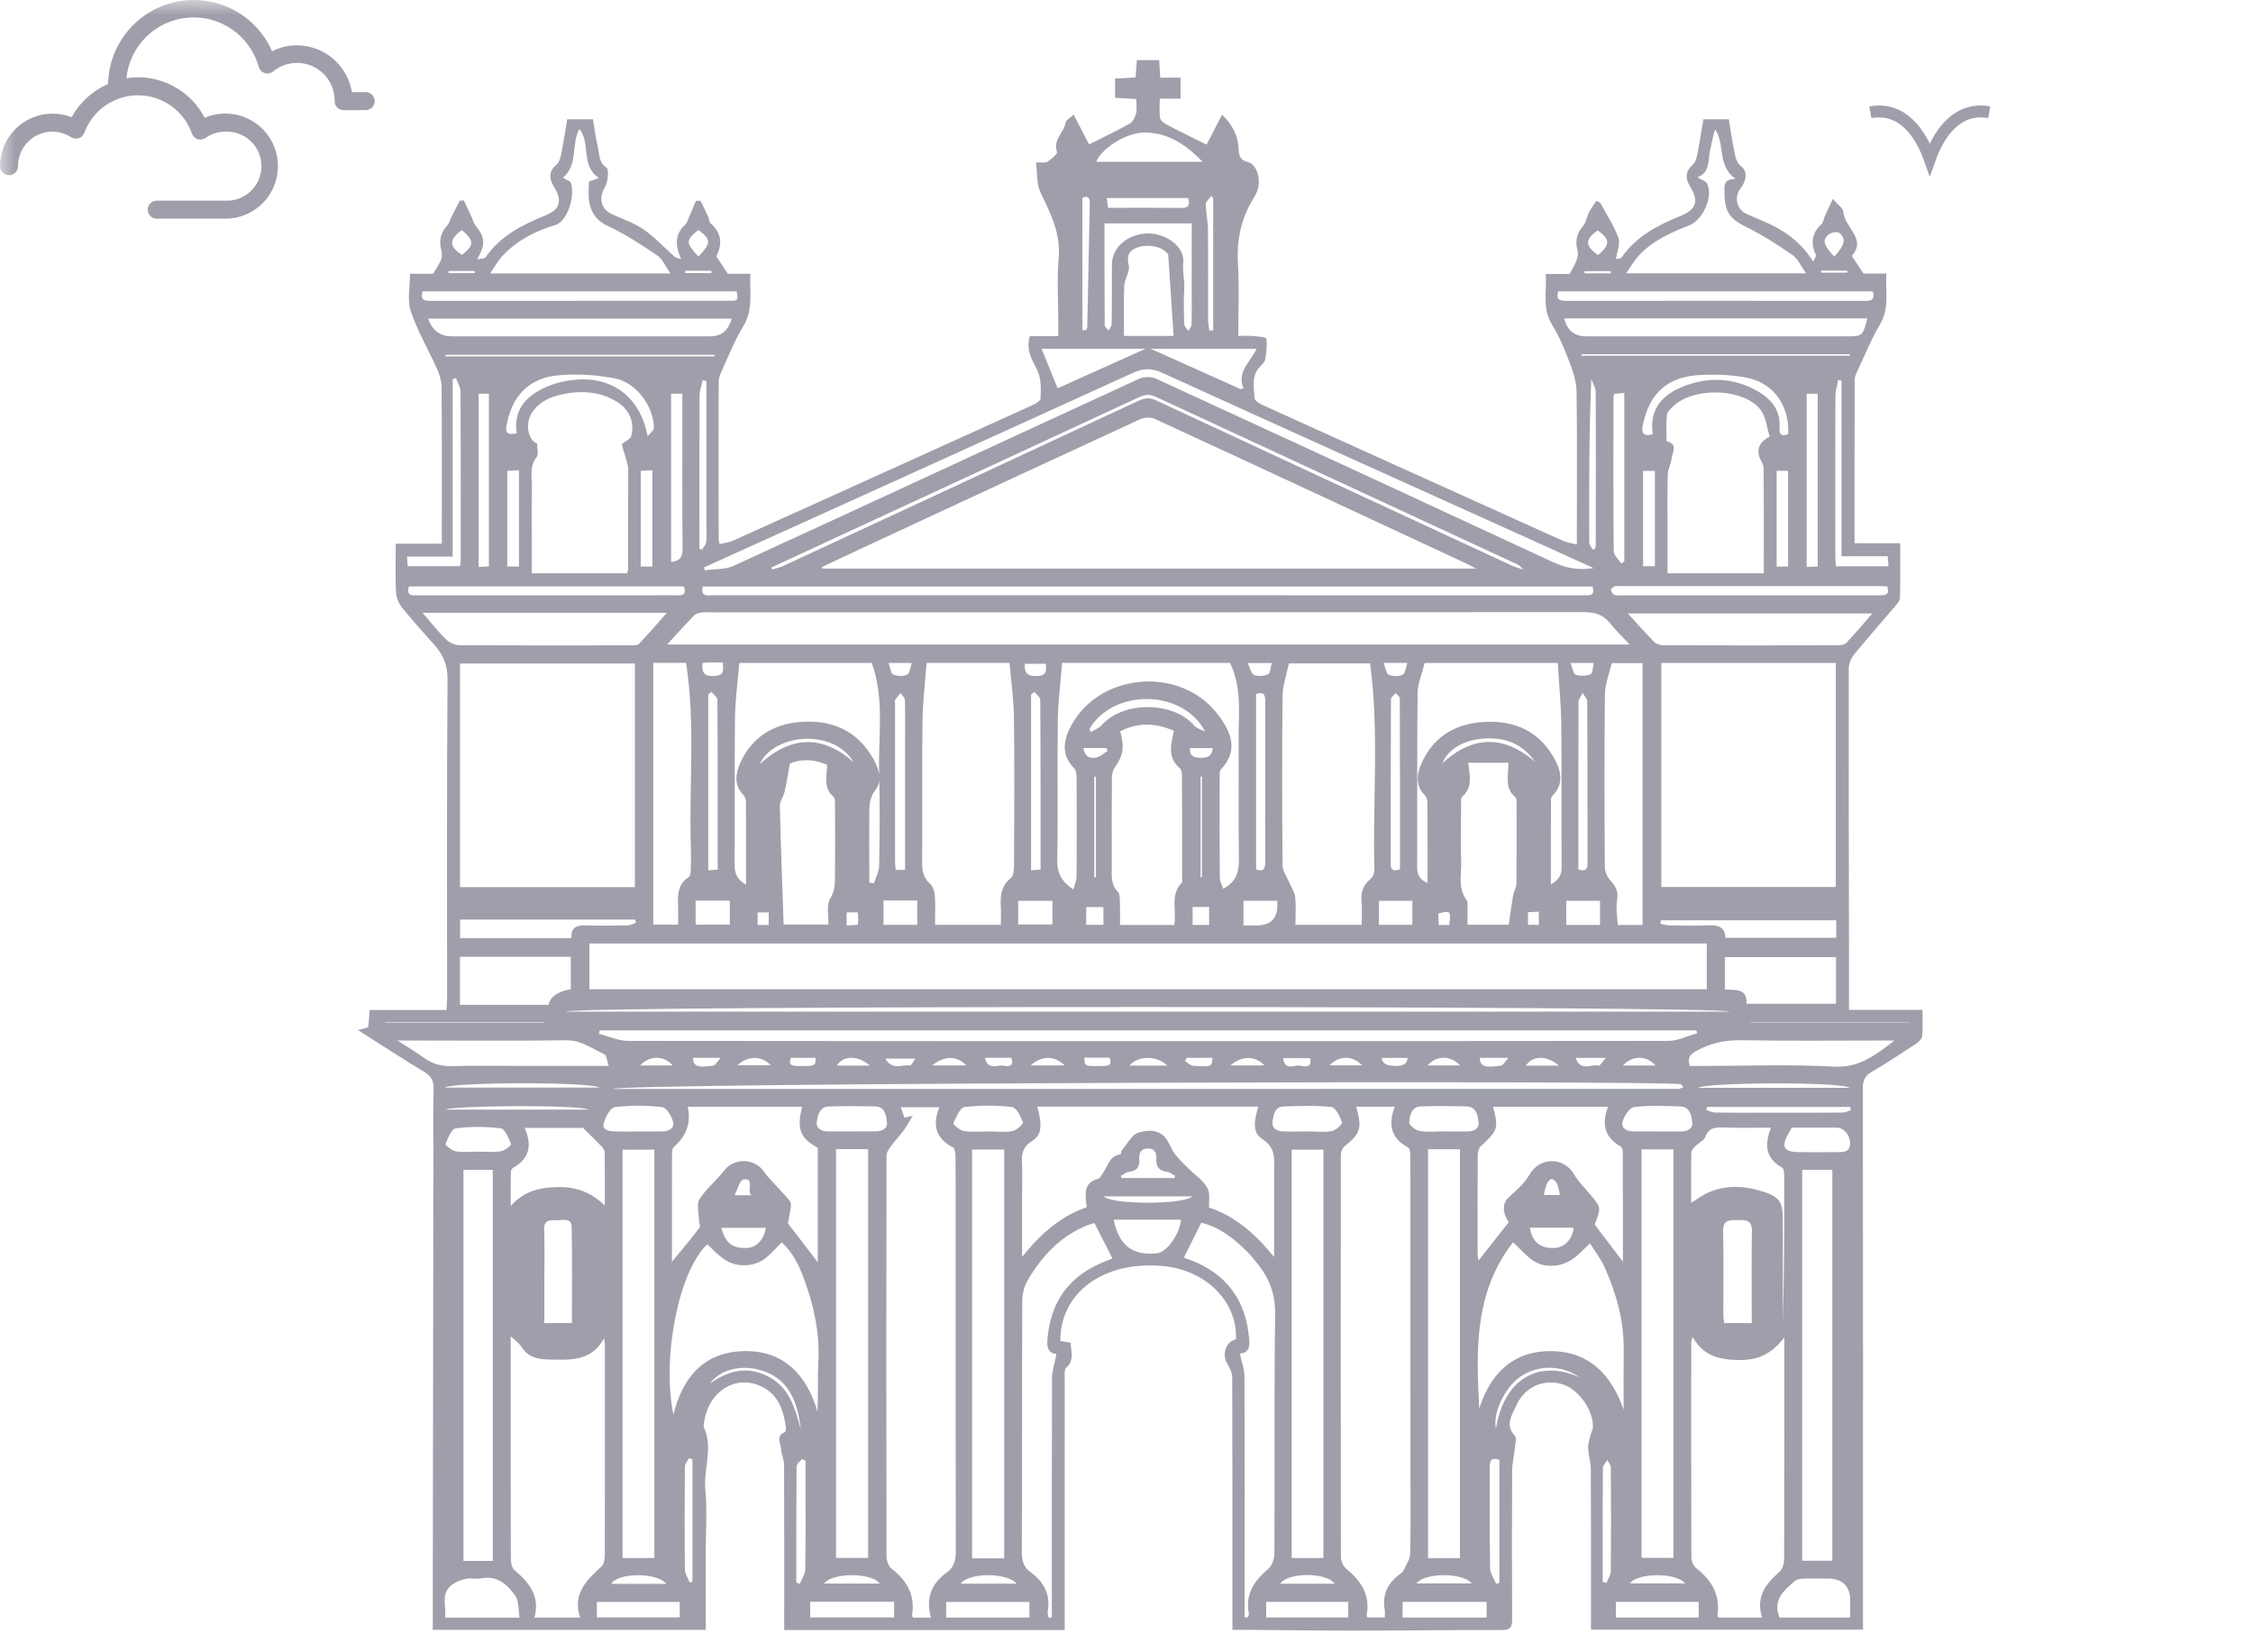 <svg width="75" height="55" viewBox="0 0 75 55" fill="none" xmlns="http://www.w3.org/2000/svg">
<mask id="mask0_1_9050" style="mask-type:alpha" maskUnits="userSpaceOnUse" x="0" y="0" width="75" height="55">
<rect width="75" height="55" fill="#D9D9D9"/>
</mask>
<g mask="url(#mask0_1_9050)">
<path d="M2.383 3.903C2.18 3.823 1.964 3.782 1.746 3.783C1.283 3.784 0.84 3.968 0.512 4.296C0.185 4.623 0.001 5.067 0 5.53C0 5.609 0.032 5.686 0.088 5.742C0.144 5.798 0.22 5.83 0.3 5.83C0.38 5.83 0.456 5.798 0.512 5.742C0.569 5.686 0.6 5.609 0.6 5.53C0.6 5.324 0.655 5.122 0.759 4.944C0.864 4.767 1.015 4.622 1.196 4.523C1.376 4.424 1.58 4.376 1.786 4.384C1.992 4.392 2.192 4.455 2.365 4.567C2.402 4.591 2.445 4.607 2.49 4.612C2.534 4.618 2.58 4.614 2.623 4.6C2.665 4.585 2.704 4.561 2.737 4.529C2.769 4.498 2.793 4.459 2.809 4.416C2.944 4.049 3.19 3.732 3.512 3.51C3.834 3.287 4.217 3.169 4.608 3.172C5 3.175 5.381 3.299 5.699 3.526C6.018 3.754 6.259 4.074 6.388 4.443C6.404 4.487 6.429 4.526 6.461 4.559C6.494 4.591 6.534 4.615 6.578 4.63C6.622 4.644 6.668 4.648 6.714 4.641C6.76 4.634 6.804 4.617 6.842 4.591C7.033 4.455 7.261 4.383 7.496 4.383C7.651 4.376 7.807 4.399 7.953 4.453C8.099 4.507 8.233 4.591 8.346 4.698C8.459 4.805 8.549 4.935 8.611 5.078C8.672 5.221 8.704 5.375 8.704 5.531C8.704 5.687 8.672 5.841 8.611 5.985C8.549 6.128 8.459 6.257 8.346 6.364C8.233 6.472 8.099 6.555 7.953 6.609C7.807 6.663 7.651 6.687 7.496 6.679H5.218C5.139 6.679 5.062 6.711 5.006 6.767C4.95 6.823 4.918 6.899 4.918 6.979C4.918 7.059 4.95 7.135 5.006 7.191C5.062 7.248 5.139 7.279 5.218 7.279H7.496C7.756 7.28 8.012 7.223 8.247 7.113C8.483 7.002 8.69 6.841 8.855 6.64C9.02 6.439 9.138 6.204 9.2 5.952C9.263 5.7 9.269 5.437 9.217 5.182C9.166 4.927 9.058 4.687 8.902 4.48C8.746 4.272 8.546 4.101 8.315 3.981C8.085 3.86 7.831 3.792 7.572 3.782C7.312 3.771 7.053 3.819 6.815 3.921C6.603 3.515 6.284 3.175 5.893 2.937C5.501 2.699 5.052 2.572 4.594 2.571C4.464 2.573 4.335 2.584 4.207 2.604C4.26 2.082 4.493 1.594 4.867 1.226C5.241 0.858 5.732 0.632 6.255 0.587C6.778 0.543 7.3 0.683 7.731 0.982C8.162 1.282 8.475 1.723 8.615 2.229C8.629 2.277 8.654 2.32 8.688 2.356C8.723 2.392 8.766 2.418 8.813 2.433C8.86 2.448 8.911 2.451 8.959 2.441C9.008 2.432 9.054 2.41 9.092 2.379C9.277 2.227 9.501 2.131 9.738 2.103C9.975 2.074 10.216 2.114 10.431 2.218C10.646 2.322 10.827 2.485 10.953 2.689C11.078 2.892 11.143 3.127 11.139 3.366C11.139 3.446 11.17 3.522 11.226 3.578C11.283 3.635 11.359 3.666 11.439 3.666H12.174C12.253 3.666 12.33 3.635 12.386 3.578C12.442 3.522 12.474 3.446 12.474 3.366C12.474 3.287 12.442 3.21 12.386 3.154C12.33 3.098 12.253 3.066 12.174 3.066H11.715C11.643 2.632 11.419 2.236 11.084 1.951C10.748 1.666 10.322 1.509 9.881 1.509C9.595 1.508 9.313 1.576 9.059 1.707C8.798 1.112 8.342 0.623 7.766 0.323C7.189 0.022 6.528 -0.072 5.89 0.055C5.253 0.182 4.678 0.523 4.261 1.022C3.844 1.52 3.61 2.146 3.598 2.796C3.081 3.02 2.653 3.41 2.383 3.903Z" fill="#9E9FAA"/>
<path d="M62.261 3.737C63.314 3.545 63.928 4.412 64.24 5.294C64.556 4.408 65.172 3.545 66.22 3.737" stroke="#9E9FAA" stroke-width="0.396" stroke-miterlimit="10"/>
<g clip-path="url(#clip0_1_9050)">
<path d="M34.482 5.409C34.667 5.4 34.795 5.431 34.87 5.382C34.998 5.298 35.211 5.121 35.188 5.059C35.035 4.647 35.426 4.415 35.474 4.077C35.484 4.004 35.6 3.948 35.739 3.816C35.933 4.188 36.108 4.524 36.255 4.807C36.683 4.592 37.154 4.367 37.612 4.112C37.714 4.055 37.787 3.901 37.818 3.778C37.854 3.636 37.827 3.478 37.827 3.298C37.579 3.282 37.36 3.27 37.119 3.256V2.616C37.336 2.604 37.552 2.593 37.803 2.579C37.817 2.388 37.831 2.205 37.845 2H38.587C38.6 2.193 38.611 2.375 38.625 2.585H39.299V3.284H38.607C38.607 3.517 38.586 3.726 38.617 3.927C38.629 4.01 38.744 4.099 38.833 4.146C39.276 4.378 39.728 4.596 40.167 4.814C40.308 4.541 40.482 4.203 40.682 3.815C41.044 4.17 41.208 4.531 41.23 4.939C41.242 5.178 41.269 5.328 41.54 5.393C41.862 5.471 42.008 6.05 41.824 6.422C41.793 6.484 41.762 6.548 41.725 6.608C41.307 7.278 41.163 8.002 41.211 8.795C41.259 9.569 41.221 10.347 41.221 11.182C41.398 11.182 41.558 11.171 41.715 11.185C41.87 11.2 42.147 11.221 42.154 11.272C42.188 11.492 42.155 11.727 42.12 11.954C42.107 12.037 42.029 12.121 41.963 12.185C41.644 12.493 41.746 12.887 41.761 13.252C41.763 13.333 41.922 13.433 42.029 13.481C44.843 14.758 47.662 16.031 50.477 17.302C51.002 17.538 51.525 17.779 52.053 18.01C52.175 18.062 52.312 18.079 52.492 18.124V17.688C52.492 16.145 52.503 14.601 52.483 13.058C52.479 12.754 52.392 12.438 52.283 12.151C52.108 11.691 51.924 11.224 51.666 10.807C51.329 10.264 51.496 9.705 51.458 9.12H52.249C52.333 8.964 52.415 8.841 52.466 8.707C52.506 8.599 52.548 8.468 52.52 8.366C52.429 8.041 52.477 7.774 52.705 7.515C52.804 7.402 52.819 7.219 52.891 7.077C52.959 6.944 53.051 6.824 53.141 6.685C53.205 6.722 53.262 6.734 53.279 6.766C53.487 7.145 53.727 7.515 53.876 7.918C53.945 8.105 53.832 8.359 53.797 8.623C53.836 8.612 53.951 8.616 53.986 8.565C54.472 7.862 55.19 7.494 55.95 7.186C56.475 6.974 56.558 6.683 56.26 6.204C56.105 5.958 56.09 5.707 56.349 5.485C56.434 5.413 56.476 5.27 56.499 5.151C56.577 4.762 56.636 4.368 56.704 3.97H57.552C57.609 4.316 57.651 4.653 57.725 4.983C57.77 5.185 57.767 5.385 57.985 5.559C58.179 5.713 58.13 6.036 57.947 6.262C57.716 6.55 57.804 6.967 58.139 7.12C58.435 7.256 58.742 7.369 59.033 7.518C59.554 7.784 60.005 8.138 60.362 8.714C60.406 8.602 60.467 8.523 60.447 8.482C60.266 8.091 60.314 7.756 60.638 7.458C60.697 7.403 60.705 7.293 60.741 7.209C60.818 7.038 60.898 6.868 61.013 6.619C61.176 6.813 61.356 6.927 61.363 7.052C61.391 7.569 62.16 7.955 61.642 8.516C61.776 8.717 61.892 8.891 62.036 9.107H62.795C62.756 9.688 62.908 10.247 62.586 10.792C62.288 11.296 62.069 11.845 61.819 12.376C61.779 12.459 61.739 12.553 61.739 12.642C61.735 14.443 61.736 16.244 61.736 18.083H63.255C63.255 18.719 63.264 19.315 63.247 19.909C63.244 20.008 63.143 20.113 63.07 20.199C62.621 20.729 62.161 21.247 61.722 21.785C61.622 21.908 61.544 22.09 61.544 22.246C61.538 25.343 61.545 28.441 61.551 31.538C61.551 32.219 61.551 32.9 61.551 33.617H63.997C63.997 33.931 64.017 34.213 63.986 34.488C63.974 34.587 63.855 34.696 63.759 34.76C63.278 35.077 62.795 35.392 62.298 35.684C62.076 35.814 62.011 35.967 62.012 36.22C62.021 42.075 62.018 47.931 62.018 53.786V54.246H52.962C52.962 54.139 52.962 54.015 52.962 53.892C52.962 52.23 52.966 50.569 52.957 48.908C52.957 48.667 52.872 48.428 52.868 48.189C52.865 48.022 52.933 47.852 52.973 47.685C52.983 47.642 53.015 47.602 53.021 47.56C53.087 47.008 52.569 46.246 52.017 46.079C51.383 45.888 50.751 46.161 50.472 46.793C50.337 47.099 50.089 47.423 50.423 47.784C50.493 47.859 50.442 48.057 50.429 48.197C50.404 48.45 50.339 48.702 50.337 48.956C50.329 50.605 50.329 52.254 50.337 53.904C50.339 54.156 50.283 54.257 50.007 54.257C48.382 54.254 46.759 54.277 45.134 54.278C43.898 54.278 42.662 54.261 41.426 54.251C41.31 54.251 41.193 54.251 41.026 54.251V53.819C41.026 51.168 41.029 48.518 41.019 45.867C41.019 45.711 40.948 45.539 40.862 45.406C40.662 45.101 40.801 44.658 41.141 44.582C41.215 43.448 40.257 42.262 38.644 42.136C36.707 41.984 35.291 43.045 35.296 44.637C35.401 44.655 35.51 44.674 35.645 44.697C35.643 44.981 35.781 45.28 35.488 45.532C35.425 45.587 35.444 45.752 35.444 45.867C35.443 48.53 35.443 51.192 35.443 53.855V54.261H26.106V53.88C26.106 52.172 26.109 50.463 26.101 48.756C26.101 48.578 26.004 48.402 25.999 48.222C25.993 48.041 25.82 47.811 26.112 47.68C26.146 47.665 26.173 47.578 26.166 47.53C26.088 46.978 25.933 46.459 25.398 46.176C24.504 45.704 23.503 46.324 23.422 47.496C23.755 48.176 23.415 48.875 23.479 49.569C23.544 50.282 23.493 51.004 23.493 51.723C23.493 52.442 23.493 53.16 23.493 53.879V54.251H14.407C14.407 53.783 14.407 53.34 14.407 52.895C14.414 48.101 14.421 43.306 14.428 38.512C14.428 37.762 14.418 37.013 14.434 36.263C14.439 36.002 14.377 35.834 14.138 35.69C13.405 35.248 12.69 34.778 11.918 34.288C12.057 34.25 12.148 34.224 12.257 34.195C12.272 34.019 12.288 33.835 12.308 33.621H14.864C14.871 33.454 14.883 33.32 14.883 33.184C14.883 29.662 14.871 26.14 14.898 22.619C14.902 22.14 14.754 21.793 14.456 21.462C14.087 21.05 13.716 20.638 13.371 20.208C13.265 20.075 13.19 19.881 13.182 19.711C13.158 19.184 13.174 18.657 13.174 18.097H14.707V17.722C14.707 16.108 14.713 14.495 14.7 12.88C14.698 12.679 14.633 12.465 14.55 12.28C14.262 11.637 13.896 11.024 13.674 10.36C13.549 9.988 13.651 9.54 13.651 9.112H14.417C14.514 8.947 14.616 8.809 14.68 8.654C14.718 8.561 14.718 8.435 14.693 8.336C14.612 8.026 14.655 7.761 14.878 7.518C14.959 7.43 14.989 7.297 15.045 7.186C15.13 7.017 15.218 6.848 15.306 6.68C15.35 6.677 15.395 6.674 15.439 6.671C15.528 6.859 15.619 7.048 15.706 7.237C15.745 7.32 15.76 7.419 15.815 7.487C16.148 7.893 16.175 8.118 15.885 8.633C16.011 8.606 16.128 8.616 16.161 8.568C16.653 7.853 17.384 7.485 18.154 7.172C18.652 6.97 18.727 6.673 18.438 6.211C18.291 5.976 18.244 5.712 18.519 5.486C18.605 5.416 18.654 5.274 18.677 5.157C18.755 4.766 18.815 4.372 18.883 3.969H19.738C19.79 4.269 19.826 4.571 19.898 4.864C19.959 5.108 19.908 5.38 20.186 5.58C20.284 5.649 20.237 6.061 20.131 6.242C19.925 6.591 20 6.967 20.385 7.138C20.738 7.295 21.116 7.424 21.431 7.642C21.793 7.893 22.096 8.228 22.43 8.521C22.492 8.577 22.576 8.609 22.674 8.62C22.477 8.183 22.45 7.806 22.818 7.47C22.873 7.42 22.893 7.329 22.924 7.256C23.008 7.066 23.088 6.875 23.169 6.684C23.22 6.684 23.271 6.684 23.322 6.683C23.407 6.859 23.495 7.035 23.575 7.215C23.608 7.287 23.605 7.393 23.659 7.438C24.054 7.778 24.03 8.17 23.847 8.53C23.98 8.734 24.09 8.902 24.229 9.113H24.977C24.951 9.72 25.084 10.302 24.74 10.865C24.442 11.354 24.233 11.897 23.993 12.42C23.95 12.512 23.924 12.622 23.924 12.723C23.919 14.466 23.921 16.21 23.924 17.953C23.924 17.987 23.936 18.021 23.953 18.11C24.11 18.072 24.272 18.058 24.41 17.994C27.677 16.52 30.942 15.043 34.204 13.562C34.367 13.488 34.63 13.379 34.638 13.272C34.659 12.946 34.662 12.57 34.517 12.295C34.33 11.94 34.151 11.626 34.284 11.187H35.229C35.229 11.008 35.229 10.86 35.229 10.711C35.229 10.005 35.181 9.293 35.242 8.592C35.313 7.765 34.969 7.096 34.633 6.395C34.502 6.121 34.534 5.765 34.487 5.406L34.482 5.409ZM56.816 31.407H19.62V32.929H56.817V31.407H56.816ZM45.145 36.839C45.353 37.551 45.291 37.732 44.75 38.165C44.679 38.222 44.635 38.356 44.635 38.454C44.63 42.907 44.63 47.361 44.637 51.812C44.637 51.947 44.703 52.125 44.801 52.206C45.303 52.615 45.625 53.089 45.493 53.773C45.49 53.79 45.513 53.812 45.529 53.841H46.098C46.098 53.739 46.109 53.657 46.096 53.579C46.008 53.074 46.198 52.691 46.602 52.397C46.648 52.363 46.702 52.322 46.725 52.272C46.807 52.091 46.938 51.907 46.943 51.72C46.965 50.837 46.953 49.954 46.953 49.07C46.953 45.56 46.953 42.049 46.95 38.539C46.95 38.42 46.941 38.227 46.873 38.192C46.286 37.886 46.215 37.418 46.428 36.839H45.144H45.145ZM30.991 53.849C30.807 53.195 31.01 52.707 31.519 52.342C31.761 52.168 31.818 51.931 31.818 51.635C31.808 48.092 31.812 44.549 31.812 41.006C31.812 40.171 31.815 39.334 31.808 38.499C31.808 38.393 31.785 38.225 31.719 38.189C31.134 37.888 31.038 37.429 31.27 36.856H29.986C30.034 36.993 30.071 37.099 30.109 37.207C30.217 37.18 30.306 37.157 30.384 37.139C30.276 37.316 30.183 37.49 30.068 37.649C29.954 37.807 29.811 37.944 29.696 38.103C29.617 38.212 29.512 38.341 29.511 38.461C29.501 42.91 29.501 47.361 29.511 51.809C29.511 51.952 29.583 52.146 29.689 52.227C30.206 52.623 30.469 53.112 30.36 53.771C30.357 53.79 30.378 53.811 30.395 53.846H30.994L30.991 53.849ZM22.208 21.454H54.248C54.023 21.21 53.787 20.979 53.579 20.726C53.348 20.443 53.069 20.375 52.712 20.375C43.02 20.385 33.328 20.383 23.637 20.383C23.543 20.383 23.446 20.371 23.356 20.388C23.268 20.403 23.163 20.427 23.105 20.485C22.795 20.807 22.497 21.139 22.208 21.454ZM19.313 53.845C19.048 53.054 19.523 52.599 20.022 52.145C20.107 52.069 20.131 51.892 20.133 51.761C20.138 49.441 20.137 47.12 20.136 44.8C20.136 44.715 20.119 44.63 20.11 44.545C19.7 45.305 19.021 45.271 18.319 45.256C17.915 45.247 17.586 45.195 17.355 44.828C17.276 44.703 17.139 44.614 17 44.481C17 46.997 16.999 49.458 17.006 51.92C17.006 52.036 17.045 52.194 17.126 52.262C17.61 52.677 17.991 53.129 17.789 53.845H19.314H19.313ZM30.845 22.065C30.796 22.727 30.717 23.363 30.709 23.999C30.69 25.577 30.709 27.154 30.697 28.732C30.694 29.01 30.749 29.223 30.959 29.417C31.055 29.506 31.11 29.676 31.12 29.814C31.143 30.136 31.127 30.46 31.127 30.785H33.318C33.318 30.567 33.328 30.369 33.316 30.172C33.293 29.807 33.334 29.484 33.65 29.226C33.74 29.153 33.756 28.952 33.756 28.809C33.763 27.16 33.774 25.512 33.753 23.863C33.746 23.264 33.657 22.665 33.606 22.065H30.845ZM45.329 30.786C45.329 30.517 45.347 30.271 45.325 30.029C45.295 29.713 45.37 29.461 45.626 29.255C45.703 29.194 45.755 29.053 45.752 28.952C45.689 26.663 45.918 24.364 45.608 22.082H42.904C42.828 22.463 42.699 22.815 42.695 23.168C42.675 25.05 42.679 26.932 42.696 28.814C42.698 29 42.838 29.182 42.914 29.366C42.983 29.53 43.095 29.689 43.114 29.858C43.146 30.156 43.124 30.462 43.124 30.785H45.328L45.329 30.786ZM58.659 53.846C58.438 53.143 58.786 52.714 59.245 52.316C59.346 52.228 59.392 52.03 59.392 51.882C59.401 49.516 59.398 47.15 59.398 44.784V44.517C59.003 45.033 58.563 45.284 57.878 45.271C57.221 45.26 56.704 45.138 56.346 44.504C56.312 44.62 56.299 44.641 56.299 44.663C56.298 47.052 56.295 49.441 56.304 51.831C56.304 51.955 56.366 52.124 56.458 52.194C56.987 52.602 57.28 53.102 57.169 53.791C57.166 53.807 57.195 53.827 57.211 53.845H58.658L58.659 53.846ZM49.142 18.928C48.99 18.848 48.922 18.808 48.848 18.774C45.377 17.159 41.908 15.542 38.431 13.938C38.3 13.878 38.086 13.896 37.949 13.958C34.844 15.388 31.746 16.829 28.646 18.27C28.217 18.47 27.789 18.674 27.362 18.876C27.367 18.893 27.375 18.91 27.38 18.927H49.142V18.928ZM34.53 36.837C34.7 37.453 34.683 37.78 34.355 37.983C34.036 38.179 34.003 38.423 34.02 38.739C34.039 39.067 34.025 39.398 34.025 39.727V41.839C34.642 41.07 35.3 40.487 36.176 40.184C36.132 39.783 36.033 39.371 36.573 39.233C36.625 39.218 36.656 39.125 36.7 39.07C36.881 38.84 36.915 38.477 37.294 38.427C37.319 38.424 37.319 38.315 37.352 38.277C37.531 38.072 37.684 37.76 37.906 37.697C38.23 37.605 38.641 37.582 38.87 37.978C38.958 38.13 39.02 38.301 39.128 38.436C39.281 38.627 39.462 38.795 39.637 38.966C39.765 39.091 39.913 39.194 40.032 39.326C40.12 39.424 40.211 39.542 40.236 39.666C40.271 39.833 40.245 40.013 40.245 40.194C41.126 40.488 41.786 41.071 42.413 41.841C42.413 40.842 42.416 39.94 42.413 39.039C42.412 38.623 42.498 38.215 42.017 37.912C41.651 37.682 41.776 37.225 41.888 36.837H34.531H34.53ZM17.878 14.764C17.878 14.914 17.94 15.116 17.866 15.21C17.614 15.528 17.714 15.883 17.706 16.223C17.692 16.894 17.702 17.565 17.702 18.236V19.083H20.873C20.889 19.032 20.908 18.999 20.908 18.965C20.911 17.847 20.913 16.729 20.913 15.612C20.913 15.554 20.903 15.494 20.887 15.439C20.821 15.204 20.748 14.969 20.695 14.786C20.85 14.663 20.982 14.614 21.006 14.532C21.138 14.093 20.969 13.655 20.572 13.398C19.994 13.024 19.36 12.99 18.704 13.127C18.301 13.212 17.946 13.381 17.709 13.736C17.476 14.087 17.568 14.643 17.878 14.765V14.764ZM58.716 19.083C58.716 18.927 58.716 18.809 58.716 18.693C58.716 17.659 58.716 16.624 58.71 15.588C58.71 15.501 58.663 15.411 58.621 15.33C58.452 15.011 58.523 14.736 58.911 14.532C58.816 14.239 58.789 13.869 58.6 13.631C58.016 12.897 56.322 12.877 55.671 13.553C55.599 13.629 55.495 13.718 55.488 13.807C55.464 14.1 55.477 14.394 55.477 14.689C55.882 14.781 55.664 15.065 55.644 15.272C55.627 15.447 55.521 15.617 55.517 15.791C55.501 16.426 55.51 17.061 55.51 17.697V19.083H58.714H58.716ZM23.546 41.418C22.593 42.31 22.027 45.166 22.417 47.09C22.72 45.847 23.434 45.012 24.742 44.975C26.075 44.938 26.844 45.745 27.215 46.988C27.239 46.409 27.216 45.846 27.243 45.284C27.287 44.374 27.101 43.506 26.797 42.66C26.624 42.175 26.416 41.706 26.024 41.356C25.657 41.71 25.41 42.103 24.801 42.117C24.188 42.132 23.904 41.748 23.544 41.418H23.546ZM54.05 46.923C54.05 46.268 54.043 45.612 54.051 44.958C54.066 43.986 53.812 43.074 53.424 42.198C53.301 41.918 53.105 41.67 52.928 41.386C52.521 41.788 52.218 42.139 51.615 42.134C51.001 42.13 50.763 41.693 50.368 41.353C49.069 43.022 49.141 44.943 49.242 46.888C49.624 45.683 50.411 44.947 51.683 44.975C52.916 45.004 53.642 45.765 54.05 46.923ZM54.645 38.257V51.855H55.705V38.257H54.645ZM33.429 51.872V38.263H32.36V51.872H33.429ZM27.83 38.25V51.858H28.899V38.25H27.83ZM47.539 38.253V51.866H48.6V38.253H47.539ZM21.783 51.863V38.269H20.723V51.863H21.783ZM44.055 51.863V38.269H42.998V51.863H44.055ZM26.698 36.84H22.894C23.009 37.356 22.862 37.796 22.451 38.161C22.407 38.201 22.371 38.276 22.371 38.334C22.366 39.564 22.368 40.792 22.368 42.003C22.678 41.625 22.991 41.254 23.285 40.87C23.325 40.818 23.268 40.695 23.267 40.606C23.264 40.373 23.18 40.086 23.285 39.92C23.507 39.569 23.85 39.296 24.108 38.962C24.432 38.54 25.122 38.53 25.454 39.03C25.512 39.118 25.587 39.197 25.659 39.275C25.867 39.504 26.081 39.727 26.283 39.962C26.323 40.008 26.335 40.097 26.327 40.161C26.3 40.361 26.258 40.557 26.228 40.72C26.559 41.151 26.892 41.584 27.224 42.017V38.211C26.624 37.862 26.524 37.602 26.699 36.842L26.698 36.84ZM37.282 30.79H39.091C39.174 30.306 38.946 29.795 39.333 29.388C39.37 29.348 39.35 29.252 39.35 29.181C39.35 28.074 39.353 26.968 39.347 25.861C39.347 25.762 39.336 25.624 39.273 25.57C38.857 25.213 38.975 24.78 39.08 24.328C38.472 24.059 37.882 24.035 37.29 24.344C37.444 24.879 37.388 25.157 37.099 25.564C37.033 25.658 37.013 25.802 37.013 25.924C37.006 26.901 37.009 27.877 37.01 28.855C37.01 29.145 36.968 29.437 37.212 29.681C37.286 29.753 37.275 29.923 37.28 30.049C37.29 30.282 37.283 30.517 37.283 30.792L37.282 30.79ZM50.224 40.684C50.016 40.382 50.01 40.065 50.197 39.884C50.45 39.639 50.743 39.407 50.91 39.108C51.249 38.505 52.057 38.501 52.397 39.088C52.561 39.371 52.816 39.601 53.02 39.861C53.109 39.976 53.235 40.112 53.233 40.238C53.233 40.422 53.134 40.607 53.086 40.76C53.393 41.166 53.699 41.57 54.025 42C54.025 40.761 54.025 39.541 54.02 38.321C54.02 38.263 53.982 38.179 53.935 38.153C53.399 37.847 53.317 37.395 53.529 36.842H49.706C49.886 37.579 49.866 37.62 49.288 38.16C49.219 38.225 49.192 38.363 49.192 38.468C49.185 39.564 49.186 40.658 49.189 41.754C49.189 41.833 49.212 41.911 49.219 41.959C49.551 41.536 49.876 41.124 50.224 40.684ZM59.992 38.942V51.952H60.996V38.942H59.992ZM24.611 22.069C24.559 22.698 24.474 23.298 24.467 23.898C24.447 25.523 24.467 27.148 24.454 28.773C24.451 29.076 24.541 29.283 24.835 29.446C24.835 28.5 24.837 27.586 24.831 26.673C24.831 26.6 24.793 26.51 24.742 26.457C24.427 26.133 24.485 25.748 24.636 25.409C25.019 24.547 25.733 24.099 26.657 24.03C27.689 23.953 28.532 24.317 29.065 25.244C29.247 25.563 29.386 25.971 29.158 26.268C28.933 26.561 28.939 26.84 28.937 27.148C28.934 27.737 28.937 28.326 28.937 28.915V29.379C28.988 29.388 29.041 29.396 29.091 29.403C29.152 29.208 29.263 29.014 29.266 28.817C29.283 27.792 29.295 26.767 29.266 25.744C29.23 24.522 29.455 23.282 29.022 22.068H24.611V22.069ZM47.425 22.068C47.338 22.427 47.193 22.753 47.19 23.079C47.169 25.009 47.183 26.94 47.175 28.872C47.175 29.128 47.268 29.281 47.522 29.395C47.522 28.479 47.525 27.597 47.517 26.715C47.517 26.63 47.486 26.521 47.428 26.465C47.114 26.157 47.161 25.785 47.302 25.452C47.683 24.552 48.412 24.095 49.366 24.033C50.428 23.963 51.288 24.351 51.787 25.335C51.975 25.709 52.046 26.119 51.69 26.473C51.654 26.51 51.63 26.576 51.63 26.63C51.625 27.556 51.627 28.48 51.627 29.441C51.884 29.294 51.988 29.133 51.985 28.861C51.972 27.283 51.99 25.704 51.974 24.128C51.966 23.445 51.898 22.763 51.857 22.069H47.425V22.068ZM34.909 53.848C34.945 53.848 34.979 53.848 35.014 53.846V53.474C35.014 50.942 35.01 48.408 35.021 45.876C35.021 45.617 35.115 45.356 35.168 45.074C34.81 45.032 34.849 44.718 34.887 44.404C35.038 43.183 35.715 42.388 36.853 41.963C36.935 41.932 37.013 41.894 37.03 41.887C36.826 41.486 36.635 41.108 36.434 40.713C36.377 40.73 36.298 40.746 36.224 40.776C35.314 41.131 34.686 41.802 34.207 42.623C34.095 42.814 34.032 43.062 34.03 43.282C34.019 46.074 34.028 48.867 34.016 51.659C34.016 51.941 34.069 52.162 34.301 52.329C34.757 52.657 34.98 53.085 34.877 53.658C34.865 53.718 34.897 53.784 34.907 53.848H34.909ZM41.432 53.834C41.469 53.834 41.504 53.834 41.541 53.834C41.552 53.791 41.581 53.746 41.574 53.708C41.446 53.061 41.752 52.619 42.221 52.223C42.346 52.115 42.424 51.883 42.424 51.706C42.437 49.056 42.412 46.406 42.448 43.757C42.458 43.081 42.257 42.544 41.848 42.048C41.736 41.912 41.627 41.771 41.501 41.647C41.063 41.217 40.588 40.845 39.99 40.7C39.789 41.104 39.6 41.479 39.409 41.864C40.607 42.25 41.397 43.046 41.562 44.379C41.603 44.705 41.656 45.028 41.271 45.057C41.329 45.325 41.425 45.563 41.426 45.802C41.438 48.346 41.432 50.889 41.432 53.434C41.432 53.568 41.432 53.699 41.432 53.832V53.834ZM15.428 38.941V51.958H16.404V38.941H15.428ZM35.732 29.61C35.773 29.448 35.837 29.314 35.838 29.178C35.846 28.082 35.845 26.988 35.838 25.893C35.838 25.782 35.822 25.638 35.754 25.569C35.29 25.1 35.416 24.585 35.681 24.113C36.663 22.361 39.334 22.184 40.544 23.786C40.975 24.355 41.254 24.97 40.639 25.615C40.594 25.663 40.601 25.771 40.601 25.85C40.598 26.968 40.596 28.087 40.605 29.206C40.605 29.335 40.68 29.463 40.719 29.584C41.187 29.339 41.249 28.981 41.242 28.55C41.22 27.254 41.242 25.959 41.231 24.664C41.224 23.795 41.356 22.909 40.947 22.067H35.357C35.307 22.696 35.222 23.318 35.214 23.941C35.193 25.506 35.225 27.073 35.195 28.639C35.187 29.07 35.343 29.345 35.732 29.61ZM19.964 34.298C19.954 34.336 19.946 34.374 19.936 34.413C20.262 34.495 20.587 34.648 20.914 34.648C32.453 34.66 43.994 34.66 55.533 34.648C55.855 34.648 56.178 34.482 56.499 34.394C56.489 34.362 56.479 34.331 56.469 34.298H19.964ZM54.679 30.788V22.074H53.654C53.57 22.433 53.429 22.77 53.426 23.108C53.405 25.026 53.41 26.944 53.423 28.862C53.423 29.017 53.508 29.204 53.615 29.317C53.802 29.514 53.879 29.693 53.829 29.975C53.784 30.233 53.841 30.506 53.853 30.789H54.679V30.788ZM21.746 22.064V30.778H22.575C22.575 30.611 22.575 30.47 22.575 30.33C22.577 29.916 22.488 29.477 22.93 29.194C22.985 29.158 22.992 29.025 22.996 28.937C23.005 28.691 23.006 28.443 22.998 28.196C22.931 26.154 23.158 24.106 22.838 22.064H21.746ZM53.045 18.907C52.225 18.535 51.482 18.196 50.738 17.861C46.725 16.049 42.71 14.242 38.703 12.415C38.35 12.255 38.079 12.246 37.722 12.408C33.148 14.495 28.566 16.564 23.987 18.638C23.803 18.722 23.619 18.805 23.434 18.889C23.444 18.92 23.452 18.951 23.462 18.982C23.783 18.937 24.137 18.965 24.419 18.836C28.924 16.768 33.419 14.679 37.923 12.607C38.077 12.536 38.321 12.531 38.474 12.601C42.873 14.621 47.268 16.652 51.658 18.693C52.077 18.889 52.49 18.999 53.047 18.908L53.045 18.907ZM18.741 5.915C18.85 5.985 18.985 6.022 19.007 6.094C19.145 6.518 18.905 7.366 18.474 7.495C17.818 7.69 17.207 8.005 16.728 8.516C16.578 8.677 16.472 8.878 16.318 9.102H22.318C22.148 8.862 22.055 8.622 21.879 8.503C21.358 8.15 20.826 7.799 20.259 7.536C19.862 7.352 19.671 7.086 19.61 6.695C19.576 6.479 19.605 6.254 19.605 6.046C19.718 6.005 19.804 5.973 19.936 5.925C19.319 5.512 19.673 4.777 19.285 4.287C19.005 4.818 19.256 5.481 18.741 5.915ZM57.772 5.956C57.147 5.495 57.44 4.806 57.096 4.31C57.013 4.542 56.979 4.783 56.925 5.019C56.85 5.342 56.938 5.738 56.505 5.901C56.636 5.985 56.789 6.026 56.832 6.118C57.034 6.561 56.684 7.327 56.231 7.502C55.616 7.741 55.014 8.013 54.553 8.509C54.4 8.673 54.289 8.875 54.134 9.097H60.121C59.947 8.854 59.852 8.616 59.677 8.494C59.188 8.156 58.686 7.826 58.152 7.567C57.592 7.294 57.409 7.066 57.405 6.408C57.404 6.176 57.371 5.959 57.772 5.956ZM50.213 25.39H48.875C48.933 25.839 49.022 26.212 48.681 26.513C48.623 26.564 48.639 26.711 48.639 26.814C48.636 27.437 48.624 28.061 48.641 28.684C48.653 29.117 48.525 29.574 48.828 29.972C48.875 30.035 48.849 30.153 48.851 30.247C48.854 30.419 48.851 30.592 48.851 30.782H50.224C50.275 30.438 50.315 30.118 50.37 29.802C50.392 29.671 50.479 29.545 50.48 29.416C50.49 28.545 50.486 27.676 50.484 26.806C50.484 26.714 50.498 26.579 50.446 26.537C50.077 26.235 50.218 25.833 50.213 25.392V25.39ZM26.089 30.776H27.573C27.587 30.465 27.505 30.127 27.634 29.918C27.823 29.611 27.794 29.318 27.796 29.011C27.805 28.282 27.801 27.552 27.796 26.823C27.796 26.721 27.808 26.573 27.748 26.523C27.396 26.224 27.525 25.84 27.533 25.458C27.086 25.263 26.641 25.256 26.292 25.421C26.225 25.788 26.183 26.077 26.117 26.36C26.081 26.521 25.955 26.674 25.959 26.828C25.99 28.138 26.041 29.447 26.086 30.775L26.089 30.776ZM23.394 19.523C23.318 19.894 23.579 19.813 23.749 19.813C33.393 19.816 43.037 19.816 52.681 19.816C52.728 19.816 52.776 19.813 52.823 19.816C53.053 19.828 53.063 19.707 53.011 19.523H23.393H23.394ZM14.067 20.399C14.356 20.732 14.58 21.02 14.837 21.274C14.948 21.381 15.13 21.473 15.28 21.475C17.177 21.488 19.073 21.485 20.969 21.482C21.071 21.482 21.213 21.49 21.271 21.431C21.599 21.088 21.909 20.727 22.199 20.399H14.067ZM62.328 20.42H54.187C54.478 20.737 54.765 21.063 55.071 21.372C55.141 21.442 55.277 21.479 55.383 21.479C57.313 21.486 59.242 21.485 61.172 21.48C61.269 21.48 61.401 21.465 61.459 21.403C61.748 21.098 62.018 20.774 62.328 20.42ZM57.578 33.674C57.365 33.476 19.133 33.463 18.836 33.674H57.578ZM56.038 36.189C56.012 36.157 55.988 36.123 55.962 36.09C55.174 35.954 20.615 36.046 20.4 36.249C32.272 36.249 44.076 36.249 55.879 36.246C55.931 36.246 55.984 36.209 56.036 36.189H56.038ZM21.135 29.53V22.086H15.313V29.53H21.134H21.135ZM55.303 22.069V29.525H61.112V22.069H55.303ZM58.955 37.537C58.404 37.537 57.878 37.548 57.351 37.532C57.088 37.525 56.881 37.538 56.772 37.84C56.727 37.964 56.551 38.039 56.445 38.147C56.386 38.206 56.305 38.283 56.304 38.353C56.292 38.9 56.297 39.448 56.297 40.038C56.38 39.987 56.418 39.966 56.454 39.94C57.166 39.419 57.944 39.419 58.738 39.68C59.237 39.843 59.347 40.039 59.347 40.57C59.347 41.721 59.347 42.872 59.347 44.021C59.397 42.398 59.397 40.776 59.394 39.152C59.394 39.054 59.384 38.9 59.326 38.867C58.764 38.557 58.736 38.099 58.953 37.537H58.955ZM15.311 31.848V33.449H18.26C18.317 33.176 18.565 33.002 19.002 32.928V31.848H15.311ZM17.463 37.542C17.718 38.118 17.631 38.563 17.089 38.866C17.048 38.889 17.006 38.954 17.006 39C16.999 39.366 17.002 39.731 17.002 40.143C17.454 39.629 18.001 39.523 18.578 39.514C19.152 39.504 19.668 39.673 20.134 40.13C20.134 39.489 20.137 38.927 20.13 38.365C20.13 38.297 20.08 38.218 20.031 38.165C19.843 37.967 19.646 37.779 19.408 37.544H17.463V37.542ZM61.121 31.86H57.419V32.934C57.755 32.97 58.172 32.874 58.138 33.412H61.119V31.859L61.121 31.86ZM52.068 10.598C52.17 10.996 52.411 11.195 52.792 11.195C55.676 11.195 58.561 11.195 61.446 11.195C62.004 11.195 62.011 11.188 62.161 10.598H52.07H52.068ZM24.357 10.605H14.25C14.391 10.998 14.652 11.195 15.033 11.195C17.906 11.195 20.78 11.195 23.653 11.195C24.014 11.195 24.249 10.998 24.358 10.604L24.357 10.605ZM20.264 35.483C20.205 35.309 20.196 35.129 20.121 35.095C19.714 34.91 19.356 34.622 18.856 34.628C17.139 34.652 15.422 34.636 13.706 34.636C13.583 34.636 13.461 34.636 13.231 34.636C13.587 34.867 13.858 35.024 14.11 35.208C14.397 35.418 14.7 35.5 15.058 35.489C15.81 35.464 16.563 35.481 17.316 35.481H20.264V35.483ZM56.254 35.483H56.628C58.097 35.483 59.571 35.422 61.036 35.505C61.896 35.555 62.454 35.106 63.066 34.636C62.954 34.636 62.843 34.636 62.731 34.636C61.143 34.636 59.556 34.655 57.97 34.626C57.42 34.617 56.935 34.724 56.459 34.987C56.246 35.106 56.165 35.228 56.253 35.481L56.254 35.483ZM37.418 11.182H39.067C39.006 10.248 38.951 9.366 38.89 8.485C38.888 8.455 38.852 8.428 38.828 8.401C38.646 8.189 38.157 8.116 37.835 8.248C37.556 8.363 37.504 8.53 37.576 8.836C37.623 9.037 37.436 9.28 37.425 9.508C37.399 10.046 37.416 10.587 37.416 11.181L37.418 11.182ZM62.344 9.698H51.873C51.795 9.943 51.884 10.015 52.119 10.015C55.45 10.011 58.779 10.011 62.11 10.016C62.341 10.016 62.409 9.934 62.344 9.698ZM14.067 9.698C13.988 9.967 14.105 10.015 14.313 10.015C17.644 10.012 20.975 10.013 24.304 10.011C24.57 10.011 24.57 10.001 24.522 9.698H14.067ZM58.314 44.042C58.314 42.986 58.301 41.976 58.319 40.965C58.326 40.586 58.067 40.611 57.848 40.613C57.619 40.614 57.348 40.577 57.36 40.981C57.384 41.909 57.367 42.839 57.368 43.769C57.368 43.858 57.388 43.946 57.399 44.041H58.312L58.314 44.042ZM36.768 7.438C36.768 8.579 36.765 9.696 36.774 10.813C36.774 10.878 36.858 10.942 36.904 11.007C36.939 10.932 37.006 10.858 37.007 10.782C37.016 10.124 37.014 9.465 37.014 8.807C37.014 8.241 37.532 7.79 38.189 7.771C38.806 7.754 39.446 8.211 39.389 8.741C39.358 9.035 39.439 9.306 39.422 9.59C39.398 9.989 39.409 10.391 39.422 10.79C39.425 10.867 39.51 10.941 39.558 11.015C39.596 10.945 39.663 10.874 39.666 10.802C39.677 10.461 39.671 10.118 39.671 9.777C39.671 9.003 39.671 8.228 39.671 7.437H36.767L36.768 7.438ZM25.679 18.89C25.687 18.913 25.696 18.934 25.704 18.957C25.822 18.921 25.946 18.897 26.057 18.846C30.01 17.013 33.965 15.178 37.914 13.334C38.13 13.234 38.291 13.236 38.501 13.334C42.431 15.166 46.365 16.99 50.3 18.814C50.426 18.872 50.562 18.908 50.692 18.957C50.633 18.85 50.552 18.805 50.469 18.767C46.471 16.915 42.474 15.065 38.478 13.21C38.278 13.116 38.117 13.129 37.92 13.221C34.639 14.745 31.354 16.263 28.07 17.782C27.273 18.15 26.477 18.521 25.68 18.89H25.679ZM19.038 44.041C19.038 42.96 19.054 41.894 19.029 40.829C19.021 40.518 18.704 40.621 18.523 40.62C18.353 40.617 18.107 40.581 18.116 40.911C18.133 41.533 18.12 42.157 18.12 42.778C18.12 43.197 18.12 43.616 18.12 44.041H19.037H19.038ZM17.296 53.846C17.249 53.576 17.279 53.294 17.154 53.12C16.891 52.748 16.554 52.428 16.014 52.541C15.856 52.574 15.681 52.522 15.524 52.553C15.364 52.584 15.198 52.645 15.065 52.737C14.65 53.027 14.866 53.453 14.816 53.846H17.295H17.296ZM59.237 53.844H61.591C61.591 53.638 61.591 53.453 61.591 53.267C61.591 52.802 61.33 52.547 60.855 52.546C60.584 52.546 60.314 52.538 60.043 52.548C59.943 52.553 59.818 52.565 59.75 52.625C59.401 52.936 58.999 53.233 59.235 53.842L59.237 53.844ZM61.126 30.633H55.289L55.277 30.749C55.376 30.768 55.475 30.802 55.575 30.803C55.986 30.809 56.398 30.822 56.809 30.802C57.146 30.785 57.423 30.817 57.436 31.216H61.126V30.635V30.633ZM21.173 30.715L21.145 30.609H15.317V31.229H19.026C18.997 30.858 19.211 30.793 19.514 30.803C19.973 30.817 20.433 30.812 20.891 30.803C20.985 30.802 21.078 30.747 21.172 30.717L21.173 30.715ZM62.829 19.523C62.757 19.517 62.7 19.51 62.644 19.51C59.726 19.51 56.809 19.51 53.892 19.51C53.845 19.51 53.79 19.496 53.753 19.516C53.7 19.543 53.621 19.602 53.627 19.635C53.638 19.698 53.691 19.788 53.743 19.803C53.841 19.831 53.952 19.816 54.059 19.816C56.199 19.816 58.34 19.816 60.481 19.816C61.174 19.816 61.869 19.816 62.563 19.816C62.74 19.816 62.914 19.824 62.829 19.523ZM13.611 19.523C13.517 19.868 13.749 19.816 13.926 19.816C16.482 19.816 19.038 19.816 21.593 19.816C21.923 19.816 22.253 19.811 22.583 19.816C22.811 19.819 22.836 19.712 22.76 19.521H13.611V19.523ZM40.031 5.387C39.447 4.77 38.825 4.404 38.09 4.411C37.438 4.418 36.632 4.991 36.493 5.387H40.031ZM60.141 13.105V18.873C60.278 18.866 60.39 18.862 60.509 18.856V13.106H60.141V13.105ZM22.34 13.105V18.706C22.634 18.675 22.724 18.542 22.722 18.263C22.707 16.699 22.715 15.135 22.715 13.57C22.715 13.421 22.715 13.269 22.715 13.105H22.338H22.34ZM38.304 11.609C39.37 12.087 40.337 12.522 41.303 12.955C41.333 12.945 41.363 12.935 41.392 12.925C41.166 12.367 41.626 12.052 41.831 11.609H38.304ZM53.972 18.754L54.071 18.693V13.079C53.943 13.091 53.842 13.099 53.736 13.108C53.724 13.174 53.71 13.219 53.71 13.266C53.709 14.96 53.702 16.656 53.719 18.351C53.719 18.487 53.883 18.621 53.971 18.756L53.972 18.754ZM38.133 11.609H34.672C34.85 12.046 35.023 12.469 35.208 12.925C36.107 12.52 37.072 12.087 38.134 11.609H38.133ZM15.177 12.581C15.142 12.595 15.106 12.609 15.069 12.623V18.528H13.549C13.559 18.659 13.566 18.756 13.572 18.845H15.31C15.323 18.787 15.335 18.753 15.335 18.72C15.337 16.828 15.341 14.935 15.331 13.041C15.331 12.887 15.229 12.734 15.175 12.58L15.177 12.581ZM23.686 23.028C23.649 23.057 23.613 23.088 23.577 23.118V28.97C23.686 28.962 23.779 28.954 23.891 28.946C23.891 27.041 23.894 25.169 23.882 23.298C23.882 23.207 23.754 23.118 23.686 23.028ZM34.434 23.028C34.397 23.057 34.36 23.088 34.323 23.118V28.97C34.434 28.962 34.527 28.954 34.639 28.947C34.639 27.042 34.642 25.171 34.63 23.298C34.63 23.207 34.503 23.118 34.434 23.028ZM30.129 28.956C30.129 28.81 30.129 28.683 30.129 28.555C30.129 27.201 30.129 25.846 30.129 24.491C30.129 24.091 30.136 23.69 30.122 23.29C30.119 23.215 30.027 23.142 29.976 23.069C29.915 23.145 29.852 23.219 29.798 23.299C29.781 23.323 29.795 23.369 29.795 23.404C29.795 25.159 29.795 26.915 29.795 28.67C29.795 28.762 29.808 28.854 29.815 28.956H30.128H30.129ZM15.933 13.106V18.873C16.069 18.865 16.178 18.859 16.274 18.852V13.105H15.933V13.106ZM37.074 40.599C37.246 41.466 37.714 41.807 38.525 41.717C38.849 41.68 39.29 41.046 39.312 40.599H37.074ZM21.558 14.52C21.632 14.425 21.77 14.331 21.769 14.237C21.761 13.534 21.183 12.737 20.484 12.599C19.882 12.48 19.247 12.441 18.634 12.488C17.626 12.564 17.045 13.161 16.864 14.154C16.816 14.418 16.888 14.483 17.203 14.423C17.106 13.814 17.354 13.352 17.873 13.041C18.073 12.922 18.293 12.823 18.516 12.759C20.072 12.319 21.274 13.007 21.558 14.52ZM59.528 14.452C59.572 13.539 59.078 12.785 58.216 12.589C57.698 12.472 57.143 12.457 56.609 12.482C55.514 12.533 54.908 13.082 54.687 14.148C54.639 14.376 54.68 14.552 55.018 14.454C54.899 13.671 55.291 13.173 55.975 12.888C56.761 12.561 57.566 12.551 58.335 12.929C58.866 13.19 59.29 13.572 59.239 14.253C59.224 14.461 59.306 14.534 59.528 14.452ZM32.899 37.663C33.17 37.663 33.447 37.697 33.709 37.649C33.845 37.624 34.073 37.408 34.054 37.36C33.978 37.164 33.836 36.867 33.691 36.85C33.168 36.789 32.629 36.785 32.107 36.852C31.957 36.871 31.829 37.193 31.734 37.397C31.722 37.425 31.954 37.629 32.088 37.65C32.353 37.691 32.627 37.663 32.899 37.663ZM61.303 18.516V12.666C61.265 12.662 61.228 12.659 61.19 12.655C61.159 12.829 61.099 13.003 61.099 13.177C61.092 14.952 61.095 16.727 61.097 18.502C61.097 18.615 61.106 18.73 61.112 18.85H62.867C62.858 18.73 62.849 18.632 62.839 18.516H61.306H61.303ZM48.071 37.663C48.319 37.663 48.565 37.663 48.813 37.663C49.035 37.663 49.249 37.6 49.219 37.344C49.193 37.118 49.137 36.835 48.81 36.828C48.304 36.818 47.798 36.809 47.292 36.83C46.975 36.843 46.931 37.142 46.912 37.363C46.903 37.452 47.124 37.624 47.261 37.647C47.523 37.693 47.8 37.66 48.071 37.66V37.663ZM43.534 37.663C43.804 37.663 44.081 37.697 44.342 37.649C44.474 37.624 44.695 37.412 44.675 37.357C44.604 37.163 44.463 36.867 44.321 36.85C43.8 36.789 43.267 36.816 42.739 36.83C42.426 36.837 42.393 37.115 42.362 37.333C42.328 37.571 42.518 37.654 42.724 37.661C42.995 37.671 43.265 37.664 43.536 37.661L43.534 37.663ZM28.361 37.663C28.361 37.663 28.361 37.661 28.361 37.66C28.62 37.66 28.878 37.66 29.137 37.66C29.348 37.66 29.554 37.581 29.526 37.357C29.498 37.139 29.47 36.836 29.131 36.829C28.614 36.819 28.096 36.813 27.58 36.832C27.285 36.843 27.227 37.121 27.191 37.33C27.152 37.552 27.334 37.658 27.55 37.661C27.82 37.666 28.091 37.661 28.361 37.661V37.663ZM55.146 37.663C55.415 37.663 55.685 37.663 55.954 37.663C56.165 37.663 56.363 37.575 56.335 37.351C56.306 37.129 56.254 36.839 55.934 36.83C55.419 36.815 54.899 36.788 54.391 36.85C54.243 36.869 54.064 37.152 54.013 37.343C53.955 37.562 54.163 37.657 54.374 37.661C54.632 37.666 54.889 37.661 55.147 37.661L55.146 37.663ZM21.257 37.663C21.516 37.663 21.773 37.664 22.032 37.663C22.243 37.661 22.457 37.571 22.409 37.354C22.366 37.162 22.188 36.869 22.044 36.852C21.521 36.791 20.983 36.788 20.464 36.853C20.317 36.871 20.154 37.186 20.099 37.391C20.035 37.624 20.276 37.653 20.447 37.66C20.717 37.673 20.988 37.663 21.258 37.663H21.257ZM59.648 37.532C59.605 37.61 59.569 37.671 59.535 37.733C59.282 38.184 59.378 38.348 59.899 38.352C60.322 38.355 60.745 38.355 61.169 38.352C61.373 38.351 61.586 38.351 61.589 38.056C61.592 37.797 61.38 37.538 61.155 37.537C60.661 37.534 60.168 37.537 59.648 37.537V37.532ZM52.542 28.943C52.857 29.034 52.847 28.86 52.847 28.683C52.846 26.906 52.847 25.13 52.838 23.353C52.838 23.257 52.739 23.162 52.687 23.067C52.639 23.165 52.548 23.263 52.548 23.36C52.54 24.889 52.542 26.419 52.542 27.948C52.542 28.275 52.542 28.603 52.542 28.943ZM46.604 28.935C46.604 27.042 46.604 25.149 46.599 23.256C46.599 23.192 46.51 23.13 46.461 23.067C46.406 23.137 46.304 23.207 46.303 23.277C46.294 25.101 46.297 26.926 46.294 28.751C46.294 28.97 46.391 29.01 46.604 28.935ZM41.814 23.098V28.939C42.09 29.038 42.119 28.889 42.117 28.684C42.113 27.741 42.117 26.799 42.117 25.857C42.117 25.021 42.116 24.184 42.117 23.348C42.117 23.159 42.096 23.006 41.814 23.098ZM56.548 53.842V53.321H53.792V53.842H56.548ZM15.903 38.334C16.161 38.334 16.423 38.361 16.675 38.322C16.803 38.303 17.027 38.116 17.016 38.087C16.931 37.891 16.813 37.578 16.673 37.559C16.178 37.496 15.664 37.496 15.168 37.559C15.03 37.578 14.911 37.888 14.829 38.083C14.816 38.114 15.038 38.301 15.167 38.322C15.406 38.362 15.657 38.334 15.903 38.334ZM49.488 53.321H46.691V53.845H49.488V53.321ZM31.497 53.844H34.268V53.323H31.497V53.844ZM26.971 53.838H29.765V53.318H26.971V53.838ZM42.15 53.841H44.882V53.321H42.15V53.841ZM19.869 53.838H22.627V53.324H19.869V53.838ZM49.913 48.589C49.615 48.497 49.59 48.647 49.591 48.857C49.597 49.975 49.584 51.092 49.604 52.21C49.607 52.383 49.737 52.554 49.808 52.725C49.843 52.711 49.877 52.697 49.913 52.683V48.589ZM59.142 15.671V18.858H59.523V15.671H59.142ZM17.275 18.858V15.651C17.122 15.661 17.002 15.668 16.887 15.675V18.858H17.275ZM21.717 18.858V15.651C21.567 15.66 21.445 15.667 21.329 15.674V18.858H21.717ZM54.696 15.677V18.848H55.089V15.677H54.696ZM23.786 11.863C23.786 11.846 23.783 11.828 23.782 11.811H14.833C14.833 11.828 14.833 11.846 14.833 11.863H23.786ZM52.651 11.79C52.651 11.807 52.649 11.824 52.647 11.841H61.578C61.578 11.824 61.578 11.807 61.578 11.79H52.651ZM53.015 18.296C53.042 18.286 53.071 18.274 53.097 18.264C53.106 18.23 53.121 18.196 53.121 18.163C53.123 16.458 53.129 14.752 53.119 13.048C53.119 12.902 53.022 12.758 52.971 12.614C52.898 14.441 52.896 16.249 52.904 18.056C52.904 18.136 52.977 18.216 53.017 18.296H53.015ZM23.516 12.686C23.475 12.675 23.435 12.663 23.394 12.653C23.357 12.823 23.289 12.993 23.288 13.163C23.279 14.561 23.284 15.96 23.284 17.358C23.284 17.661 23.284 17.964 23.284 18.267L23.369 18.298C23.418 18.213 23.497 18.131 23.509 18.041C23.531 17.855 23.516 17.666 23.516 17.477C23.516 15.881 23.516 14.283 23.516 12.686ZM26.51 52.681C26.548 52.694 26.586 52.708 26.624 52.721C26.688 52.561 26.803 52.401 26.805 52.24C26.823 51.313 26.814 50.386 26.814 49.457C26.814 49.179 26.814 48.902 26.814 48.623C26.774 48.605 26.736 48.585 26.697 48.566C26.634 48.647 26.517 48.728 26.517 48.81C26.505 50.099 26.508 51.391 26.508 52.681H26.51ZM53.351 52.654C53.392 52.667 53.433 52.681 53.474 52.694C53.525 52.564 53.62 52.435 53.621 52.305C53.633 51.153 53.631 50 53.623 48.85C53.623 48.767 53.546 48.685 53.507 48.602C53.456 48.687 53.359 48.77 53.359 48.857C53.348 49.703 53.352 50.55 53.352 51.396C53.352 51.817 53.352 52.236 53.352 52.656L53.351 52.654ZM22.961 52.68C22.991 52.669 23.02 52.657 23.05 52.646V48.579C23.012 48.564 22.974 48.55 22.937 48.534C22.889 48.632 22.799 48.729 22.799 48.827C22.79 49.967 22.787 51.106 22.799 52.244C22.801 52.39 22.904 52.534 22.961 52.679V52.68ZM36.263 24.269C36.281 24.302 36.301 24.334 36.319 24.367C36.441 24.29 36.591 24.236 36.682 24.133C37.388 23.329 39.068 23.342 39.758 24.156C39.84 24.252 39.995 24.287 40.117 24.351C39.373 22.923 37.047 22.922 36.263 24.269ZM19.964 36.202C19.59 36.001 15.025 36.022 14.807 36.202H19.964ZM61.578 36.21C61.225 35.997 56.747 36.032 56.536 36.21H61.578ZM53.263 29.985H52.139V30.788H53.263V29.985ZM33.894 30.773H35.035V29.985H33.894V30.773ZM23.156 30.779H24.294V29.979H23.156V30.779ZM29.411 29.974V30.785H30.534V29.974H29.411ZM36.03 10.994C36.07 10.991 36.11 10.99 36.149 10.987C36.165 10.957 36.192 10.929 36.193 10.899C36.223 9.526 36.25 8.153 36.278 6.78C36.284 6.514 36.152 6.528 36.032 6.581V10.994H36.03ZM56.83 36.846C56.82 36.881 56.81 36.917 56.8 36.951C56.904 36.98 57.006 37.033 57.109 37.034C57.709 37.043 58.309 37.038 58.91 37.038C59.722 37.038 60.533 37.041 61.346 37.034C61.436 37.034 61.526 36.98 61.615 36.952C61.605 36.917 61.595 36.881 61.585 36.845H56.83V36.846ZM39.551 6.593H36.843C36.858 6.714 36.871 6.81 36.885 6.918C37.723 6.918 38.532 6.912 39.34 6.92C39.586 6.923 39.614 6.809 39.551 6.593ZM47.015 29.985H45.901V30.783H47.015V29.985ZM42.516 29.983H41.394V30.806C41.548 30.806 41.685 30.806 41.823 30.806C42.337 30.806 42.568 30.532 42.515 29.983H42.516ZM39.091 39.213L39.12 39.142C39.034 39.095 38.952 39.017 38.861 39.008C38.602 38.978 38.479 38.852 38.493 38.591C38.505 38.392 38.451 38.229 38.216 38.229C37.96 38.229 37.91 38.404 37.926 38.615C37.944 38.866 37.824 38.976 37.582 39.008C37.486 39.02 37.398 39.097 37.306 39.143C37.319 39.167 37.331 39.19 37.344 39.214H39.091V39.213ZM24.013 40.87C24.143 41.376 24.385 41.56 24.86 41.541C25.18 41.529 25.421 41.281 25.497 40.87H24.013ZM50.925 40.866C51.015 41.357 51.288 41.568 51.761 41.54C52.088 41.52 52.354 41.236 52.383 40.866H50.925ZM40.386 6.6C40.365 6.574 40.345 6.545 40.324 6.518C40.26 6.612 40.142 6.705 40.142 6.799C40.142 7.077 40.209 7.356 40.212 7.635C40.222 8.646 40.213 9.655 40.216 10.666C40.216 10.779 40.245 10.892 40.259 11.006C40.301 11.001 40.343 10.998 40.386 10.994V6.6ZM19.609 36.935C19.176 36.761 15.01 36.805 14.841 36.935H19.609ZM39.694 39.824H36.741C37.026 40.103 39.373 40.11 39.694 39.824ZM33.845 52.715C33.507 52.328 32.225 52.35 31.982 52.715H33.845ZM27.428 52.711H29.285C29.014 52.344 27.724 52.336 27.428 52.711ZM51.096 25.353C50.666 24.729 50.048 24.524 49.325 24.59C48.697 24.648 48.188 24.96 48.017 25.403C49.046 24.469 50.061 24.471 51.096 25.353ZM28.416 25.367C27.734 24.227 25.75 24.426 25.294 25.433C26.358 24.467 27.384 24.471 28.416 25.367ZM54.261 52.706H56.096C55.804 52.339 54.514 52.346 54.261 52.706ZM47.155 52.706H48.99C48.694 52.337 47.416 52.347 47.155 52.706ZM44.43 52.718C44.178 52.332 42.865 52.33 42.615 52.718H44.43ZM22.184 52.722C21.86 52.326 20.555 52.35 20.346 52.722H22.184ZM26.658 47.569C26.545 46.63 26.245 45.822 25.202 45.578C24.589 45.435 23.945 45.619 23.63 46.06C24.283 45.581 24.93 45.471 25.612 45.84C26.293 46.208 26.463 46.896 26.658 47.569ZM52.585 45.849C51.992 45.427 51.196 45.423 50.612 45.826C50.087 46.188 49.682 47.049 49.799 47.553C50.068 45.87 51.253 45.241 52.585 45.849ZM36.159 30.785H36.731V30.193H36.159V30.785ZM39.701 30.19V30.788H40.25V30.19H39.701ZM63.561 34.042V34.031H58.273V34.042H63.561ZM12.834 34.025C12.834 34.025 12.827 34.036 12.824 34.042H18.123C18.123 34.042 18.123 34.031 18.123 34.025H12.837H12.834ZM23.25 7.654C22.819 8 22.821 8.071 23.25 8.54C23.68 8.084 23.681 7.982 23.25 7.654ZM61.061 8.544C61.412 8.158 61.467 7.93 61.22 7.751C61.15 7.7 60.956 7.737 60.877 7.802C60.651 7.988 60.702 8.158 61.061 8.544ZM15.372 7.658C14.936 7.986 14.945 8.21 15.384 8.485C15.79 8.162 15.79 7.999 15.372 7.658ZM53.201 8.492C53.606 8.145 53.599 7.961 53.187 7.671C52.755 7.965 52.755 8.182 53.201 8.492ZM38.863 35.469C38.493 35.125 37.885 35.135 37.6 35.469H38.863ZM46.058 22.065C46.126 22.235 46.144 22.425 46.229 22.461C46.364 22.519 46.565 22.521 46.695 22.457C46.781 22.416 46.793 22.221 46.848 22.065H46.057H46.058ZM34.815 22.095H34.118C34.081 22.474 34.282 22.514 34.553 22.501C34.863 22.487 34.824 22.289 34.816 22.095H34.815ZM52.281 22.067C52.35 22.239 52.374 22.434 52.452 22.46C52.605 22.509 52.803 22.503 52.952 22.443C53.021 22.415 53.021 22.211 53.056 22.068H52.279L52.281 22.067ZM41.534 22.071C41.617 22.238 41.65 22.427 41.746 22.467C41.881 22.522 42.08 22.507 42.215 22.443C42.291 22.408 42.293 22.214 42.334 22.071H41.534ZM29.583 22.069C29.638 22.224 29.651 22.416 29.731 22.451C29.867 22.511 30.068 22.518 30.201 22.457C30.286 22.418 30.299 22.219 30.353 22.069H29.583ZM23.391 22.065C23.328 22.463 23.527 22.525 23.822 22.498C24.133 22.47 24.065 22.267 24.065 22.052C23.894 22.052 23.754 22.052 23.613 22.052C23.544 22.052 23.476 22.059 23.391 22.064V22.065ZM51.893 35.471C51.489 35.116 51.014 35.137 50.794 35.471H51.893ZM52.45 35.215C52.612 35.682 52.978 35.408 53.222 35.471C53.264 35.483 53.345 35.341 53.458 35.215H52.452H52.45ZM55.11 35.467C54.813 35.125 54.337 35.126 54.026 35.467H55.11ZM48.603 35.464C48.289 35.123 47.81 35.127 47.525 35.464H48.603ZM45.999 35.215C46.003 35.395 46.158 35.484 46.464 35.483C46.722 35.483 46.853 35.394 46.856 35.215H45.999ZM44.26 35.462H45.347C45.015 35.127 44.582 35.129 44.26 35.462ZM25.018 39.785C24.837 39.654 25.146 39.193 24.742 39.261C24.626 39.281 24.559 39.582 24.453 39.785H25.018ZM43.613 35.222H42.713C42.775 35.678 43.109 35.426 43.305 35.474C43.456 35.511 43.686 35.541 43.613 35.222ZM40.962 35.463H42.093C41.789 35.142 41.344 35.13 40.962 35.463ZM22.393 35.466C22.095 35.125 21.633 35.125 21.308 35.466H22.393ZM36.098 35.207C36.103 35.494 36.103 35.491 36.676 35.484C36.861 35.481 37.038 35.487 36.939 35.207H36.1H36.098ZM49.258 35.212C49.27 35.491 49.421 35.552 49.964 35.473C50.037 35.462 50.095 35.341 50.217 35.212H49.258ZM40.363 35.212H39.506C39.486 35.246 39.466 35.28 39.446 35.314C39.534 35.37 39.62 35.469 39.711 35.474C40.341 35.518 40.341 35.513 40.363 35.212ZM34.311 35.463H35.44C35.109 35.137 34.683 35.127 34.311 35.463ZM24.55 35.456H25.66C25.333 35.133 24.912 35.135 24.55 35.456ZM28.956 35.469C28.544 35.115 28.067 35.136 27.857 35.469H28.956ZM31.029 35.463H32.163C31.862 35.14 31.447 35.129 31.029 35.463ZM23.069 35.212C23.076 35.489 23.224 35.551 23.744 35.471C23.819 35.46 23.875 35.336 23.989 35.212H23.069ZM32.788 35.211C32.887 35.658 33.219 35.423 33.423 35.474C33.6 35.518 33.758 35.474 33.666 35.211H32.786H32.788ZM30.47 35.238H29.474C29.703 35.648 30.037 35.42 30.295 35.469C30.333 35.476 30.399 35.336 30.47 35.238ZM36.062 24.9C36.111 25.203 36.298 25.259 36.502 25.213C36.636 25.183 36.752 25.069 36.877 24.992C36.858 24.961 36.842 24.93 36.823 24.9H36.062ZM39.614 24.902C39.589 25.149 39.726 25.215 39.926 25.223C40.15 25.232 40.345 25.206 40.37 24.902H39.614ZM36.481 25.86C36.464 25.856 36.447 25.852 36.428 25.847V29.201C36.445 29.201 36.462 29.201 36.481 29.201V25.861V25.86ZM39.966 29.195C39.981 29.198 39.997 29.201 40.012 29.205V25.85C39.997 25.85 39.981 25.85 39.966 25.85V29.197V29.195ZM27.154 35.212H26.324C26.236 35.479 26.392 35.481 26.573 35.483C27.14 35.49 27.14 35.493 27.154 35.212ZM51.93 39.779C51.896 39.639 51.88 39.51 51.831 39.397C51.801 39.33 51.715 39.245 51.656 39.248C51.597 39.249 51.519 39.339 51.489 39.407C51.441 39.521 51.424 39.649 51.392 39.779H51.93ZM25.59 30.79V30.371H25.22V30.79H25.59ZM51.227 30.785V30.347C51.087 30.354 50.977 30.359 50.865 30.364V30.785H51.227ZM28.554 30.369H28.184V30.806C28.32 30.799 28.43 30.792 28.551 30.785C28.559 30.705 28.571 30.65 28.571 30.595C28.571 30.529 28.561 30.46 28.554 30.369ZM48.241 30.789C48.313 30.329 48.278 30.294 47.878 30.41C47.884 30.529 47.89 30.653 47.895 30.789H48.242H48.241ZM15.805 9.092C15.805 9.068 15.805 9.045 15.805 9.021H14.931C14.931 9.045 14.931 9.068 14.931 9.092H15.805ZM23.686 9.088C23.686 9.062 23.683 9.038 23.681 9.013H22.808V9.088H23.686ZM53.628 9.097C53.625 9.073 53.624 9.051 53.621 9.027H52.745C52.745 9.051 52.746 9.073 52.748 9.097H53.627H53.628ZM60.622 9.008C60.622 9.031 60.622 9.052 60.624 9.075H61.497C61.497 9.052 61.496 9.031 61.494 9.008H60.622Z" fill="#9E9FAA"/>
</g>
</g>
<defs>
<clipPath id="clip0_1_9050">
<rect width="52.08" height="52.281" fill="white" transform="translate(11.92 2)"/>
</clipPath>
</defs>
</svg>
